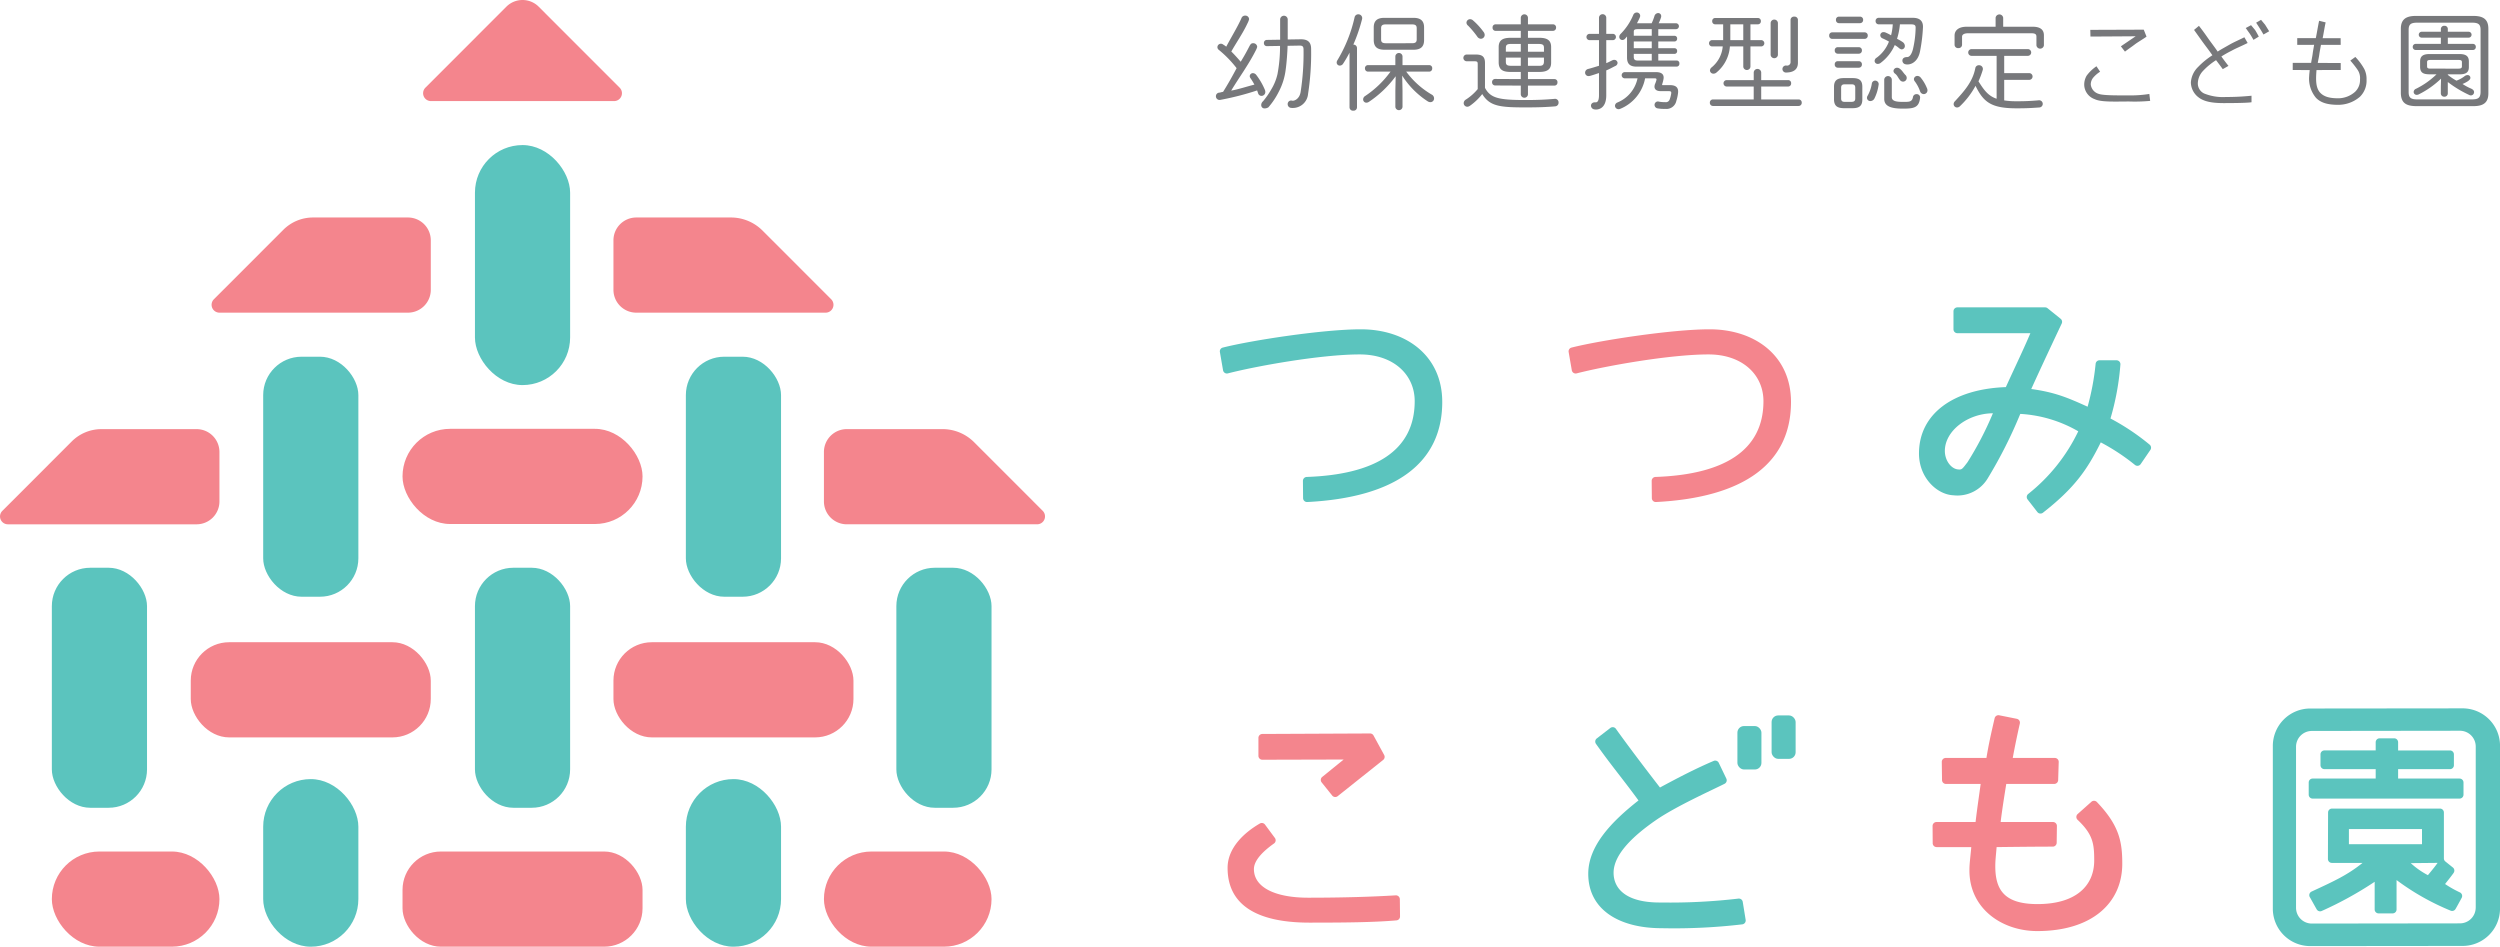 <svg id="ロゴ" xmlns="http://www.w3.org/2000/svg" width="536.975" height="203.34" viewBox="0 0 536.975 203.34">
  <g id="グループ_3" data-name="グループ 3" transform="translate(261.161 2.685)">
    <g id="グループ_1" data-name="グループ 1" transform="translate(186.512 1.578)">
      <path id="パス_613" data-name="パス 613" d="M963.844,27.331l.175,1.49a36.336,36.336,0,0,1-4.493.13c-3.039,0-6.038.168-7.415-.5a3.365,3.365,0,0,1-2.251-2.958,3.753,3.753,0,0,1,.526-2.1,8.569,8.569,0,0,1,2.1-2.009l.781,1.173a6.278,6.278,0,0,0-1.488,1.284,2.283,2.283,0,0,0-.514,1.481,2.365,2.365,0,0,0,1.667,1.98c.93.372,4.025.341,6.6.341A25.42,25.42,0,0,0,963.844,27.331Zm-.607-12.316c-.526.41-1.888,1.191-2.531,1.687s-1.342.953-2.1,1.536l-.877-1.139c.176-.117,3.176-2.158,3.176-2.158s-8.038.06-9.711.06l-.034-1.437c1.434,0,9.2-.038,11.482-.038Z" transform="translate(-949.859 -11.414)" fill="#77787b"/>
      <path id="パス_614" data-name="パス 614" d="M1011.483,25.343v1.4c-.995.175-4.909.185-5.961.185-2.572,0-4.317-.339-5.5-1.3a4.1,4.1,0,0,1-1.563-3.163,5.106,5.106,0,0,1,1.563-3.312,16.866,16.866,0,0,1,3.056-2.5c-.585-.876-1.6-2.172-2.186-2.99s-1.169-1.635-1.753-2.455l1.052-.877q.964,1.229,1.841,2.5c.583.847,1.6,2.158,2.186,3.034.583-.408,1.513-.9,2.478-1.459s1.969-.974,3.255-1.618l.7,1.227c-1.52.76-2.432,1.1-3.484,1.681a24.063,24.063,0,0,0-2.16,1.221c.54.744.988,1.347,1.528,2.017l-1.227.7c-.448-.627-.952-1.285-1.44-1.929a14.238,14.238,0,0,0-2.8,2.307,4.024,4.024,0,0,0-1.116,2.642,2.379,2.379,0,0,0,1.339,2.2,10.716,10.716,0,0,0,4.674.763A53.742,53.742,0,0,0,1011.483,25.343Zm1.563-12.7-1.14.7q-.44-.788-.789-1.314-.44-.612-.876-1.227l1.14-.614q.437.525.876,1.051Q1012.694,11.947,1013.045,12.646Zm2.233-1.148-1.228.7q-.44-.788-.788-1.314-.44-.7-.789-1.227l1.052-.613q.438.526.876,1.052Q1014.839,10.8,1015.278,11.5Z" transform="translate(-975.553 -9.045)" fill="#77787b"/>
      <path id="パス_615" data-name="パス 615" d="M1050.553,9.468l1.4.351c-.175.7-.475,2.636-.65,3.394h3.869l.011,1.425c-1.935,0-2.709,0-4.235,0-.118.644-.284,1.505-.372,2.147s-.149.769-.316,1.737c.876,0,4,.024,4.931.024V20.04c-.968,0-4.321.012-5.2.012-.175,2.163-.154,3.675.665,4.727.877,1.052,2.259,1.339,4.012,1.339a5.489,5.489,0,0,0,3.6-1.387,3.457,3.457,0,0,0,1.064-2.682,3.158,3.158,0,0,0-.545-2.082,19.322,19.322,0,0,0-1.538-1.949l1.079-.781a12.512,12.512,0,0,1,1.923,2.593,4.765,4.765,0,0,1,.484,2.307,4.8,4.8,0,0,1-1.414,3.647,7.127,7.127,0,0,1-4.652,1.737c-2.046,0-3.691-.345-4.8-1.513a6.422,6.422,0,0,1-1.452-4.707c0-.292.1-1.024.112-1.247-1.314,0-3.3-.012-3.647-.012V18.514h3.956c.058-.526.236-1.246.323-1.947s.186-1.11.312-1.934c-1.287.014-2.669.021-3.624.012V13.2h3.985C1050.013,12.446,1050.378,10.169,1050.553,9.468Z" transform="translate(-1000.099 -9.269)" fill="#77787b"/>
    </g>
    <g id="グループ_2" data-name="グループ 2">
      <path id="パス_616" data-name="パス 616" d="M561.572,20.575a.829.829,0,0,1-.181-.452.677.677,0,0,1,.679-.656.934.934,0,0,1,.724.385,14.48,14.48,0,0,1,1.878,3.258,1.255,1.255,0,0,1,.068.385.836.836,0,0,1-.814.86.772.772,0,0,1-.747-.611c-.068-.181-.136-.385-.2-.565a60.46,60.46,0,0,1-7.946,2.039.784.784,0,0,1-.905-.792.762.762,0,0,1,.724-.77c.362-.045.429-.122.813-.167,1-1.584,2.048-3.441,2.908-5.092a23.66,23.66,0,0,0-3.829-3.934.713.713,0,0,1-.294-.588.748.748,0,0,1,.747-.724.8.8,0,0,1,.5.181,5.656,5.656,0,0,1,.652.453c.882-1.719,2.45-4.269,3.255-6.11a.834.834,0,0,1,.792-.565.8.8,0,0,1,.86.769,3.829,3.829,0,0,1-.347.893c-1.017,2.183-2.432,4.176-3.473,6.053.588.566,1.474,1.561,2.018,2.194,1.009-1.649,1.381-2.393,1.911-3.413.289-.518.475-.565.792-.565a.825.825,0,0,1,.837.791,2.889,2.889,0,0,1-.248.645c-1.547,3.113-3.777,6.128-5.334,8.74,1.4-.226,3.581-.944,4.984-1.283A14.183,14.183,0,0,0,561.572,20.575Zm10.743-8.382c1.629-.023,2.262.7,2.262,2.058a56.793,56.793,0,0,1-.656,9.682A3.292,3.292,0,0,1,570.2,26.92a.788.788,0,0,1-.656-.792.745.745,0,0,1,.973-.746c.385.09,1.529-.295,1.8-1.832a54.066,54.066,0,0,0,.633-9.117c0-.679-.2-.9-.9-.882l-2.524.046c-.045,1.425-.208,3.708-.407,5.073a13.759,13.759,0,0,1-1.513,4.838,15.858,15.858,0,0,1-2.208,3.3,1.582,1.582,0,0,1-.791.237.7.7,0,0,1-.747-.679,1.1,1.1,0,0,1,.4-.872,16.827,16.827,0,0,0,1.786-2.58,10.959,10.959,0,0,0,1.315-3.275,32.19,32.19,0,0,0,.54-6.018l-2.828.045a.611.611,0,0,1-.633-.657.628.628,0,0,1,.633-.679l2.85-.045V7.923a.815.815,0,0,1,1.629,0v4.314Z" transform="translate(-554.123 -6.442)" fill="#77787b"/>
      <path id="パス_617" data-name="パス 617" d="M611.927,14.756a24.547,24.547,0,0,1-1.38,2.375.863.863,0,0,1-.7.407.662.662,0,0,1-.679-.656.912.912,0,0,1,.159-.5,30.967,30.967,0,0,0,3.687-9.207.8.8,0,0,1,.791-.656.821.821,0,0,1,.815,1.041,34.906,34.906,0,0,1-1.878,5.474.743.743,0,0,1,.791.724V26.519a.725.725,0,0,1-.791.7.732.732,0,0,1-.814-.7ZM624.1,18.827a18.2,18.2,0,0,0,5.445,4.914.93.93,0,0,1,.542.837.791.791,0,0,1-.791.814,1.118,1.118,0,0,1-.543-.158,18.161,18.161,0,0,1-5.512-5.548l.068,3.28v3.439a.772.772,0,0,1-1.538,0V22.945l.068-3.121a22.876,22.876,0,0,1-5.747,5.5,1.028,1.028,0,0,1-.542.181.7.7,0,0,1-.7-.7.881.881,0,0,1,.452-.747,21.244,21.244,0,0,0,5.429-5.226H615.9a.665.665,0,0,1-.656-.7.652.652,0,0,1,.656-.7h5.87v-1.9a.772.772,0,0,1,1.538,0v1.9h5.724a.64.64,0,0,1,.656.7.651.651,0,0,1-.656.7Zm-4.688-4.694c-1.448-.023-2.262-.543-2.284-2.058V9.338c0-1.4.724-2.059,2.284-2.059h6.244c1.561,0,2.285.656,2.285,2.059v2.737c0,1.4-.724,2.058-2.285,2.058Zm5.928-1.4c.61,0,1.018-.136,1.018-.815V9.5c0-.565-.249-.814-1.018-.814h-5.611c-.769,0-1.018.249-1.018.814v2.421c0,.566.249.815,1.018.815Z" transform="translate(-583.224 -6.132)" fill="#77787b"/>
      <path id="パス_618" data-name="パス 618" d="M671.555,22.315c1.177,2.224,2.955,2.622,8.769,2.622,2.488,0,4.366-.09,6.153-.249a.756.756,0,0,1,.883.792.777.777,0,0,1-.747.815c-1.81.158-3.687.226-6.222.226-5.543,0-7.807-.2-9.424-2.871a12.278,12.278,0,0,1-2.65,2.527,1.016,1.016,0,0,1-.566.2.777.777,0,0,1-.769-.769.932.932,0,0,1,.5-.792,10.955,10.955,0,0,0,2.514-2.233v-5.34c0-.543-.113-.633-.792-.633H667.6a.725.725,0,0,1,0-1.448h1.99c1.448,0,1.968.542,1.968,1.832ZM671.2,10.242a1.149,1.149,0,0,1,.294.7.83.83,0,0,1-.814.837.967.967,0,0,1-.724-.384,19.719,19.719,0,0,0-2.018-2.424.853.853,0,0,1-.361-.656.793.793,0,0,1,.792-.747,1.029,1.029,0,0,1,.52.181A14.637,14.637,0,0,1,671.2,10.242Zm5.809,8.66c-1.448-.023-2.466-.339-2.512-1.991V13.564c0-1.357.724-1.991,2.512-1.991h2.239V10.08h-5.429a.647.647,0,0,1-.633-.7.635.635,0,0,1,.633-.7h5.429V7.229a.772.772,0,0,1,1.538,0V8.677h5.384a.653.653,0,0,1,.656.7.665.665,0,0,1-.656.7h-5.384v1.493h2.466c1.787,0,2.511.634,2.511,1.991v3.348c0,1.357-.724,1.991-2.511,1.991h-2.466V20.44h5.682a.64.64,0,0,1,.656.7.651.651,0,0,1-.656.7h-5.682v1.9a.772.772,0,0,1-1.538,0v-1.9l-5.513-.03a.665.665,0,0,1-.656-.7.653.653,0,0,1,.656-.7l5.513.03V18.9Zm.249-6.018c-1,0-1.222.2-1.222.9v.769h3.212V12.885Zm1.99,4.706V15.826h-3.212v.86c0,.7.226.9,1.222.9Zm4.977-3.8c0-.7-.226-.9-1.222-.9h-2.217v1.674h3.439ZM683,17.59c.747,0,1.2-.023,1.222-.9v-.86h-3.439V17.59Z" transform="translate(-613.757 -6.136)" fill="#77787b"/>
      <path id="パス_619" data-name="パス 619" d="M726.928,23.537c-.026,3.08-2.059,3.082-2.557,2.968a.827.827,0,0,1-.724-.791c0-.43.353-.772.973-.724.669.051.747-.91.747-1.589V18.7c-.633.2-1.266.43-1.923.61a1.523,1.523,0,0,1-.316.045.738.738,0,0,1-.747-.747.839.839,0,0,1,.679-.792c.792-.2,1.56-.452,2.307-.679v-5.5h-2.058a.68.68,0,0,1,0-1.357h2.058v-3.5a.783.783,0,0,1,1.561,0v3.5h1.425a.679.679,0,0,1,0,1.357h-1.425v4.934c.452-.158,1-.477,1.366-.636a1,1,0,0,1,.339-.068.688.688,0,0,1,.724.656.765.765,0,0,1-.52.678c-.542.272-1.276.682-1.909.93Zm3.953-3.7a.668.668,0,0,1,0-1.335h6.7c1.176,0,1.674.43,1.674,1.177a2.518,2.518,0,0,1-.045.384c-.135.679-.2.756-.294,1.14l.045.091h1.63c1.47,0,1.9.678,1.742,1.787a8.812,8.812,0,0,1-.353,1.6A2.17,2.17,0,0,1,739.6,26.4a7.893,7.893,0,0,1-1.621-.108.761.761,0,0,1-.678-.747.719.719,0,0,1,.95-.7,7.022,7.022,0,0,0,1.349.108.851.851,0,0,0,.95-.588,6.281,6.281,0,0,0,.33-1.281c.046-.361-.045-.5-.566-.5H738.6c-.86,0-1.313-.362-1.313-.973a2.088,2.088,0,0,1,.091-.5,5.259,5.259,0,0,0,.316-.869c.068-.294,0-.407-.385-.407H735.27a8.845,8.845,0,0,1-5.361,6.561.9.9,0,0,1-.34.068.758.758,0,0,1-.769-.746.81.81,0,0,1,.543-.7,7.163,7.163,0,0,0,4.3-5.181Zm7.222-3.827h3.944a.587.587,0,0,1,.588.656.6.6,0,0,1-.588.656h-8.6c-1.493,0-2.059-.657-2.059-1.968V10.839c-.181.226-.222.27-.4.474a.817.817,0,0,1-.588.294.676.676,0,0,1-.679-.656.912.912,0,0,1,.271-.633,12.771,12.771,0,0,0,2.728-4.078.807.807,0,0,1,.747-.543.711.711,0,0,1,.747.679.884.884,0,0,1-.091.408c-.2.475-.324.682-.6,1.225h3.158a11.97,11.97,0,0,0,.6-1.553.87.87,0,0,1,.821-.64.652.652,0,0,1,.627.708.88.88,0,0,1-.068.317,7.45,7.45,0,0,1-.484,1.168h3.765a.635.635,0,0,1,0,1.267H738.1V10.7h3.484a.558.558,0,0,1,.566.611.569.569,0,0,1-.566.61H738.1v1.444h3.484a.558.558,0,0,1,.566.61.57.57,0,0,1-.566.611H738.1Zm-1.4-6.737h-2.933c-.656,0-.93.09-.93.52v.9H736.7Zm0,2.645h-3.864v1.444H736.7Zm-3.864,2.666v.633c0,.5.158.793.815.793H736.7V14.586Z" transform="translate(-643.08 -5.696)" fill="#77787b"/>
      <path id="パス_620" data-name="パス 620" d="M780.181,9.228a.628.628,0,0,1-.633-.678.628.628,0,0,1,.633-.679h9.162A.633.633,0,0,1,790,8.55a.633.633,0,0,1-.656.678h-1.584v3.393h2.33a.679.679,0,0,1,0,1.357h-2.33v4.36a.772.772,0,0,1-1.538,0v-4.36h-2.873a7.964,7.964,0,0,1-2.858,5.578.97.97,0,0,1-.679.271.727.727,0,0,1-.747-.678.9.9,0,0,1,.339-.656,6.508,6.508,0,0,0,2.405-4.516H779.5a.68.68,0,0,1,0-1.357h2.4V9.228Zm17.94,16.138a.653.653,0,0,1,.656.7.665.665,0,0,1-.656.7H779.7a.666.666,0,0,1-.657-.7.653.653,0,0,1,.657-.7h8.762l0-2.776H782.63a.691.691,0,0,1,0-1.38h5.837V19.536a.807.807,0,0,1,1.606,0V21.21h5.77a.633.633,0,0,1,.656.679.64.64,0,0,1-.656.7h-5.77l0,2.776ZM783.438,12.35v.271h2.783V9.228h-2.783ZM792.1,8.929a.783.783,0,0,1,1.561,0v6.886a.786.786,0,0,1-1.561,0Zm5.859,8.557c0,1.448-.943,2.1-2.63,2.1a.757.757,0,1,1,.227-1.493.743.743,0,0,0,.82-.811V8.255a.721.721,0,0,1,.792-.678.709.709,0,0,1,.791.678Z" transform="translate(-672.944 -6.69)" fill="#77787b"/>
      <path id="パス_621" data-name="パス 621" d="M834.262,12.357a.647.647,0,0,1-.633-.7.635.635,0,0,1,.633-.7h6.991a.653.653,0,0,1,.656.7.665.665,0,0,1-.656.7Zm2.5,14.888c-1.335-.023-2.081-.429-2.1-1.877V22.658c0-1.289.588-1.877,2.1-1.877h1.923c1.516,0,2.059.588,2.059,1.877v2.709c0,1.267-.543,1.877-2.082,1.877ZM835.714,8.983a.647.647,0,0,1-.633-.7.635.635,0,0,1,.633-.7h4.547a.653.653,0,0,1,.657.7.665.665,0,0,1-.657.7Zm-.26,6.559a.647.647,0,0,1-.633-.7.635.635,0,0,1,.633-.7H840a.653.653,0,0,1,.656.7.665.665,0,0,1-.656.7Zm0,3.008a.647.647,0,0,1-.633-.7.635.635,0,0,1,.633-.7H840a.653.653,0,0,1,.656.7.665.665,0,0,1-.656.7Zm2.978,7.337c.543-.023.792-.181.792-.747V22.863c0-.521-.2-.747-.792-.747h-1.448c-.588,0-.792.226-.792.747v2.278c0,.52.2.747.792.747Zm4.893-.693a1,1,0,0,1-.838.52.711.711,0,0,1-.746-.679.915.915,0,0,1,.158-.5,7.779,7.779,0,0,0,.888-2.581.737.737,0,0,1,.724-.633.759.759,0,0,1,.724.95A9.442,9.442,0,0,1,843.325,25.195Zm5.493-15.962a14.557,14.557,0,0,1-.618,3.111,9.858,9.858,0,0,1,1.229.713,1.049,1.049,0,0,1,.452.814.715.715,0,0,1-.7.747,1.24,1.24,0,0,1-.608-.326,5.7,5.7,0,0,0-.864-.606,9.615,9.615,0,0,1-3.08,3.868.979.979,0,0,1-.566.181.658.658,0,0,1-.679-.633.856.856,0,0,1,.475-.724,7.754,7.754,0,0,0,2.605-3.438,14.992,14.992,0,0,0-1.345-.677.766.766,0,0,1-.52-.679.678.678,0,0,1,.724-.678,1.113,1.113,0,0,1,.362.067,9.714,9.714,0,0,1,1.232.621,11.951,11.951,0,0,0,.364-2.36h-3.032a.665.665,0,0,1-.656-.7.653.653,0,0,1,.656-.7H851.6c1.471,0,2.194.679,2.172,1.968a34.878,34.878,0,0,1-.611,5.113c-.446,2.543-2.183,3.139-3.176,2.891a.8.8,0,0,1-.633-.792c0-.452.365-.746,1-.746s1.049-.832,1.275-1.737a21.425,21.425,0,0,0,.566-4.592c0-.52-.226-.7-1-.7Zm-3.37,11.841a.82.82,0,0,1,1.629,0v3.8c0,.883,1.039,1.018,2.374,1.018,1.313,0,1.95.046,2.161-.983a.751.751,0,0,1,.769-.679.716.716,0,0,1,.769.815c-.249,2.126-1.369,2.295-3.721,2.295-2.6,0-3.98-.543-3.98-2.1Zm4.538-.978a.917.917,0,0,1,.295.656.8.8,0,0,1-.792.792.852.852,0,0,1-.656-.339c-.452-.543-.542-.993-1.062-1.378a.77.77,0,0,1-.339-.566.757.757,0,0,1,.791-.7.859.859,0,0,1,.5.159C849.309,19.126,849.465,19.553,849.986,20.1Zm4.615,2.791a1.184,1.184,0,0,1,.136.52.807.807,0,0,1-.791.815.854.854,0,0,1-.792-.589,7.862,7.862,0,0,0-1.128-2.135.782.782,0,0,1-.2-.5.733.733,0,0,1,.769-.679.909.909,0,0,1,.634.295A8.589,8.589,0,0,1,854.6,22.887Z" transform="translate(-701.896 -6.692)" fill="#77787b"/>
      <path id="パス_622" data-name="パス 622" d="M901.2,25.034a15.59,15.59,0,0,0,2.624.181,46.531,46.531,0,0,0,4.751-.2.775.775,0,1,1,.135,1.539c-1.878.135-2.873.181-4.841.181-5.479,0-7.116-1.33-8.828-4.828a17.488,17.488,0,0,1-3.32,4.353.907.907,0,0,1-.633.294.73.73,0,0,1-.747-.7.877.877,0,0,1,.271-.633c1.923-2.1,3.815-4.144,4.381-7.107a.757.757,0,0,1,.792-.633.8.8,0,0,1,.814.995,19.02,19.02,0,0,1-.926,2.466c1.079,1.675,1.952,3.08,3.9,3.737V15.465h-5.414a.725.725,0,0,1,0-1.448h12.151a.725.725,0,0,1,0,1.448H901.2v3.71h5.407a.725.725,0,0,1,0,1.448H901.2Zm6.117-15.825c1.719,0,2.412.71,2.412,1.841v2.165a.81.81,0,0,1-1.606,0V11.344c0-.52-.264-.732-1.123-.732H893.47c-.859,0-1.323.271-1.323.747V13.1a.725.725,0,0,1-.791.7.732.732,0,0,1-.815-.7V11.11c0-1.131.893-1.9,2.612-1.9h6.2V7.287a.82.82,0,0,1,1.628,0V9.209Z" transform="translate(-731.879 -6.154)" fill="#77787b"/>
      <path id="パス_623" data-name="パス 623" d="M1097.361,26.633c-1.991-.046-3.167-.611-3.212-2.783V10.038c0-1.9.927-2.783,3.212-2.783h12.375c2.307,0,3.212.883,3.212,2.783V23.85c0,1.9-.905,2.783-3.212,2.783Zm12.058-1.448c1.244-.023,1.832-.227,1.855-1.584V10.264c0-1.176-.43-1.561-1.855-1.561h-11.741c-1.426,0-1.855.385-1.855,1.561V23.6c0,1.2.43,1.584,1.855,1.584Zm.177-11.923a.617.617,0,0,1,.656.656.628.628,0,0,1-.656.656h-12.235a.641.641,0,0,1-.656-.656.629.629,0,0,1,.656-.656h5.384V11.923h-4.09a.634.634,0,1,1,0-1.267h4.09v-.583a.7.7,0,0,1,.747-.7.688.688,0,0,1,.747.7v.583h4.441a.634.634,0,1,1,0,1.267h-4.441v1.339ZM1100.3,19.8c-1.154-.023-1.991-.226-2.014-1.561V17.051c0-1.063.52-1.607,2.014-1.607h6.446c1.493,0,2.013.543,2.013,1.607V18.24c0,1.063-.52,1.561-2.013,1.561h-2.512v.113a12.648,12.648,0,0,0,1.855,1.244,6.294,6.294,0,0,0,1.738-.948,1.116,1.116,0,0,1,.685-.249.579.579,0,0,1,.558.707c-.029.2-.236.385-.484.583a6.553,6.553,0,0,1-1.191.62,11.274,11.274,0,0,0,1.78.968c.471.2.7.452.7.769a.7.7,0,0,1-.679.724.965.965,0,0,1-.249-.045,24.15,24.15,0,0,1-4.714-2.835v2.454a.7.7,0,0,1-.747.7.714.714,0,0,1-.747-.7V22.425l.046-1.7a19.155,19.155,0,0,1-4.866,3.417,1.126,1.126,0,0,1-.362.068.638.638,0,0,1-.656-.633.767.767,0,0,1,.52-.679,17.38,17.38,0,0,0,4.392-3.1Zm6.175-1.222c.363,0,.792-.023.792-.475v-.917c0-.407-.249-.475-.792-.475h-5.9c-.543,0-.792.068-.792.475V18.1c0,.407.249.475.792.475Z" transform="translate(-839.632 -6.52)" fill="#77787b"/>
    </g>
  </g>
  <g id="グループ_5" data-name="グループ 5" transform="translate(262.005 66.017)">
    <path id="パス_624" data-name="パス 624" d="M586.2,150.074c9.748,0,17.488,5.677,17.488,15.6,0,13.1-9.973,20.523-29,21.5a.849.849,0,0,1-.89-.838l-.034-3.7a.845.845,0,0,1,.82-.849c14.578-.509,23.187-5.582,23.187-16.276,0-5.676-4.52-10.041-11.8-10.041-8.433,0-22.4,2.54-28.322,4.072a.843.843,0,0,1-1.043-.673l-.677-3.908a.84.84,0,0,1,.62-.961C562.785,152.423,578.171,150.074,586.2,150.074Z" transform="translate(-555.913 -145.36)" fill="#5bc4be"/>
    <path id="パス_625" data-name="パス 625" d="M745.144,150.074c9.747,0,17.488,5.677,17.488,15.6,0,13.1-9.973,20.523-29,21.5a.849.849,0,0,1-.89-.838l-.034-3.7a.845.845,0,0,1,.82-.849c14.578-.509,23.187-5.582,23.187-16.276,0-5.676-4.52-10.041-11.8-10.041-8.433,0-22.4,2.54-28.322,4.072a.843.843,0,0,1-1.043-.673l-.677-3.908a.84.84,0,0,1,.62-.961C721.732,152.423,737.118,150.074,745.144,150.074Z" transform="translate(-639.948 -145.36)" fill="#f4858d"/>
    <path id="パス_626" data-name="パス 626" d="M920.935,173.915a45.4,45.4,0,0,0-7.34-4.841c-2.908,5.865-5.631,9.8-12.431,15.113a.845.845,0,0,1-1.185-.148l-2.108-2.71a.847.847,0,0,1,.129-1.167,38.294,38.294,0,0,0,10.758-13.469,28.038,28.038,0,0,0-12.455-3.737,99.213,99.213,0,0,1-6.971,13.809,7.581,7.581,0,0,1-7.393,3.672c-3.523-.149-7.393-3.764-7.393-8.981,0-8.543,7.418-13.852,18.656-14.253,2.084-4.577,3.745-7.979,5.271-11.579H882.8a.844.844,0,0,1-.844-.844v-3.863a.844.844,0,0,1,.844-.844h18.835a.841.841,0,0,1,.53.188l2.807,2.267a.84.84,0,0,1,.234,1.015c-1.271,2.687-4.352,9.222-6.547,14.07,5.1.688,7.921,1.9,12.106,3.8a54.205,54.205,0,0,0,1.723-9.217.84.84,0,0,1,.839-.756h3.641a.841.841,0,0,1,.844.89,56.141,56.141,0,0,1-2.134,11.613,49.273,49.273,0,0,1,8.4,5.611.847.847,0,0,1,.169,1.136l-2.084,3.049A.841.841,0,0,1,920.935,173.915Zm-30.511-11.093c-5.458.049-10.321,3.787-10.321,8.088,0,2.007,1.3,3.8,2.778,3.969.893.1.937-.047,2.084-1.538A70.04,70.04,0,0,0,890.424,162.822Z" transform="translate(-724.373 -140.072)" fill="#5bc4be"/>
    <path id="パス_627" data-name="パス 627" d="M569.61,356.705a.841.841,0,0,1-.188,1.187c-2.217,1.572-4.316,3.554-4.316,5.505,0,3.957,4.615,6.143,11.664,6.143,7.358,0,13.77-.2,18.784-.506a.843.843,0,0,1,.895.833l.04,3.692a.84.84,0,0,1-.764.85c-4.8.421-11.007.486-18.674.486-12.155,0-17.6-4.362-17.6-11.759,0-4.324,3.594-7.6,6.924-9.528a.848.848,0,0,1,1.109.225Zm-2.7-22.335,23.143-.108a.844.844,0,0,1,.745.439l2.284,4.183a.844.844,0,0,1-.215,1.065l-9.765,7.779a.844.844,0,0,1-1.184-.132l-2.261-2.82a.844.844,0,0,1,.126-1.183l4.6-3.734-17.463.047a.843.843,0,0,1-.846-.844v-3.848A.844.844,0,0,1,566.913,334.37Z" transform="translate(-557.782 -242.739)" fill="#f4858d"/>
    <path id="パス_628" data-name="パス 628" d="M914.856,344.537a.848.848,0,0,1,1.178.051c4.83,5.039,5.452,8.562,5.452,13.255,0,8.486-6.569,14.463-18.266,14.463-7.535,0-14.563-4.788-14.563-13.015,0-1.491.172-2.5.4-5.021h-7.445a.844.844,0,0,1-.844-.838l-.026-3.7a.844.844,0,0,1,.844-.85h8.392c.344-2.981.693-5.2,1.094-8.18h-7.456a.844.844,0,0,1-.844-.833l-.052-3.894a.844.844,0,0,1,.844-.855h8.746c.495-2.981.91-4.853,1.759-8.524a.846.846,0,0,1,.989-.64l3.77.756a.844.844,0,0,1,.657,1.013c-.992,4.385-1.52,7.394-1.52,7.394h9.027a.844.844,0,0,1,.844.87l-.12,3.894a.844.844,0,0,1-.843.818h-10.3s-.865,5.2-1.21,8.18h11.24a.844.844,0,0,1,.844.855l-.048,3.6a.843.843,0,0,1-.843.832c-5.581.009-11.346.1-12.056.1-.172,2.006-.287,2.9-.287,4.1,0,5.1,1.962,8.142,9.059,8.142,8.314,0,12.188-3.972,12.188-9.361,0-3.608-.259-5.609-3.569-8.738a.846.846,0,0,1,.013-1.243Z" transform="translate(-727.649 -238.338)" fill="#f4858d"/>
    <path id="パス_629" data-name="パス 629" d="M1084.6,330.852v34.963a8.033,8.033,0,0,1-8.024,8.033l-32.734.035a8.033,8.033,0,0,1-8.041-8.033V330.887a8.033,8.033,0,0,1,8.024-8.033l32.733-.035A8.033,8.033,0,0,1,1084.6,330.852Zm-5.218,34.758V331.022a3.391,3.391,0,0,0-3.4-3.391l-31.811.043a3.391,3.391,0,0,0-3.386,3.391v34.588a3.391,3.391,0,0,0,3.4,3.391l31.812-.043A3.391,3.391,0,0,0,1079.377,365.61Zm-4.741-7.455c-.595.831-1.014,1.341-1.846,2.394a23.424,23.424,0,0,0,3.182,1.8.845.845,0,0,1,.386,1.174c-.491.9-.922,1.709-1.326,2.4a.844.844,0,0,1-1.052.346,53.156,53.156,0,0,1-11.608-6.57v6.316a.844.844,0,0,1-.844.844h-3.014a.844.844,0,0,1-.844-.844v-5.944a77.347,77.347,0,0,1-11.41,6.284.84.84,0,0,1-1.04-.361c-.515-.893-1-1.79-1.486-2.64a.844.844,0,0,1,.381-1.179c4.9-2.275,7.646-3.516,10.96-6.16h-6.6a.843.843,0,0,1-.844-.846l.032-9.982a.844.844,0,0,1,.844-.841H1071.7a.844.844,0,0,1,.844.844v9.862a.844.844,0,0,0,.316.658l1.621,1.3A.847.847,0,0,1,1074.636,358.155Zm1.273-15.953h-31.562a.844.844,0,0,1-.844-.844v-2.616a.844.844,0,0,1,.844-.844h13.542v-2.023h-11.012a.844.844,0,0,1-.844-.844V332.7a.844.844,0,0,1,.844-.844h11.012V330.1a.844.844,0,0,1,.844-.844h3.129a.844.844,0,0,1,.844.844v1.761h11.139a.844.844,0,0,1,.844.844v2.332a.843.843,0,0,1-.844.844h-11.139V337.9h13.2a.844.844,0,0,1,.844.844v2.616A.843.843,0,0,1,1075.909,342.2Zm-23.772,9.8h15.7v-3.251h-15.7Zm13.285,4.063a17.176,17.176,0,0,0,3.684,2.585c1.228-1.488,1.6-1.963,2.084-2.642Z" transform="translate(-809.625 -236.689)" fill="#5bc4be"/>
    <g id="グループ_4" data-name="グループ 4" transform="translate(79.145 87.65)">
      <path id="パス_630" data-name="パス 630" d="M753.49,342.437a.841.841,0,0,1-.375,1.113c-2.669,1.357-10.456,4.829-14.836,7.872s-9.006,7.11-9.006,11.238c0,3.424,2.679,6.475,10.2,6.394a126.916,126.916,0,0,0,16.588-.837.841.841,0,0,1,.954.7l.625,3.857a.841.841,0,0,1-.7.969,125.126,125.126,0,0,1-17.33.83c-9.093,0-15.778-3.944-15.778-11.685,0-6.02,5.036-11.238,10.791-15.754-3.2-4.4-5.918-7.609-9.135-12.162a.848.848,0,0,1,.173-1.158l2.907-2.244a.841.841,0,0,1,1.2.175c2.495,3.5,6.339,8.576,9.469,12.61,4.254-2.3,7.854-4.145,11.535-5.715a.847.847,0,0,1,1.094.417Z" transform="translate(-723.841 -328.871)" fill="#5bc4be"/>
      <rect id="長方形_1606" data-name="長方形 1606" width="5.16" height="9.328" rx="1.417" transform="translate(39.372)" fill="#5bc4be"/>
      <rect id="長方形_1607" data-name="長方形 1607" width="5.16" height="9.328" rx="1.417" transform="translate(32.028 2.282)" fill="#5bc4be"/>
    </g>
  </g>
  <g id="グループ_6" data-name="グループ 6">
    <rect id="長方形_1608" data-name="長方形 1608" width="20.443" height="51.553" rx="8.245" transform="translate(102.014 121.948)" fill="#5bc4be"/>
    <rect id="長方形_1609" data-name="長方形 1609" width="20.443" height="51.553" rx="8.245" transform="translate(11.136 121.948)" fill="#5bc4be"/>
    <rect id="長方形_1610" data-name="長方形 1610" width="20.443" height="51.553" rx="8.245" transform="translate(192.528 121.948)" fill="#5bc4be"/>
    <rect id="長方形_1611" data-name="長方形 1611" width="51.553" height="20.443" rx="8.245" transform="translate(86.458 182.897)" fill="#f4858d"/>
    <rect id="長方形_1612" data-name="長方形 1612" width="51.553" height="20.443" rx="8.245" transform="translate(131.762 137.943)" fill="#f4858d"/>
    <rect id="長方形_1613" data-name="長方形 1613" width="51.553" height="20.443" rx="8.245" transform="translate(40.974 137.943)" fill="#f4858d"/>
    <rect id="長方形_1614" data-name="長方形 1614" width="20.443" height="51.553" rx="8.245" transform="translate(56.53 76.618)" fill="#5bc4be"/>
    <rect id="長方形_1615" data-name="長方形 1615" width="20.443" height="51.553" rx="8.245" transform="translate(147.317 76.618)" fill="#5bc4be"/>
    <rect id="長方形_1616" data-name="長方形 1616" width="20.443" height="51.553" rx="10.221" transform="translate(102.014 31.16)" fill="#5bc4be"/>
    <rect id="長方形_1617" data-name="長方形 1617" width="51.553" height="20.443" rx="10.221" transform="translate(86.458 92.109)" fill="#f4858d"/>
    <path id="パス_631" data-name="パス 631" d="M284.477,119.561H325.14a1.688,1.688,0,0,0,1.194-2.881L311.59,101.933a9.6,9.6,0,0,0-6.792-2.814H284.477a4.909,4.909,0,0,0-4.909,4.909v10.625A4.909,4.909,0,0,0,284.477,119.561Z" transform="translate(-147.806 -52.404)" fill="#f4858d"/>
    <path id="パス_632" data-name="パス 632" d="M138.6,99.119H118.214a9.019,9.019,0,0,0-6.379,2.643L96.921,116.68a1.688,1.688,0,0,0,1.193,2.881H138.6a4.909,4.909,0,0,0,4.909-4.909V104.028A4.909,4.909,0,0,0,138.6,99.119Z" transform="translate(-50.978 -52.404)" fill="#f4858d"/>
    <path id="パス_633" data-name="パス 633" d="M15.412,198.212.5,213.131a1.688,1.688,0,0,0,1.193,2.881H42.225a4.909,4.909,0,0,0,4.909-4.909V200.478a4.909,4.909,0,0,0-4.909-4.909H21.791A9.019,9.019,0,0,0,15.412,198.212Z" transform="translate(0 -103.396)" fill="#f4858d"/>
    <path id="パス_634" data-name="パス 634" d="M375.495,200.478V211.1a4.909,4.909,0,0,0,4.909,4.909h40.882a1.694,1.694,0,0,0,1.2-2.891l-14.733-14.738a9.6,9.6,0,0,0-6.792-2.814H380.4A4.909,4.909,0,0,0,375.495,200.478Z" transform="translate(-198.522 -103.396)" fill="#f4858d"/>
    <path id="パス_635" data-name="パス 635" d="M214.177,0h0a4.908,4.908,0,0,0-3.472,1.438L193.317,18.832a1.688,1.688,0,0,0,1.194,2.881h39.333a1.688,1.688,0,0,0,1.194-2.881L217.649,1.438A4.909,4.909,0,0,0,214.177,0Z" transform="translate(-101.943)" fill="#f4858d"/>
    <rect id="長方形_1618" data-name="長方形 1618" width="20.443" height="35.998" rx="10.221" transform="translate(56.53 167.342)" fill="#5bc4be"/>
    <rect id="長方形_1619" data-name="長方形 1619" width="20.443" height="35.998" rx="10.221" transform="translate(147.317 167.342)" fill="#5bc4be"/>
    <rect id="長方形_1620" data-name="長方形 1620" width="35.998" height="20.443" rx="10.221" transform="translate(176.973 182.897)" fill="#f4858d"/>
    <rect id="長方形_1621" data-name="長方形 1621" width="35.998" height="20.443" rx="10.221" transform="translate(11.136 182.897)" fill="#f4858d"/>
  </g>
</svg>
